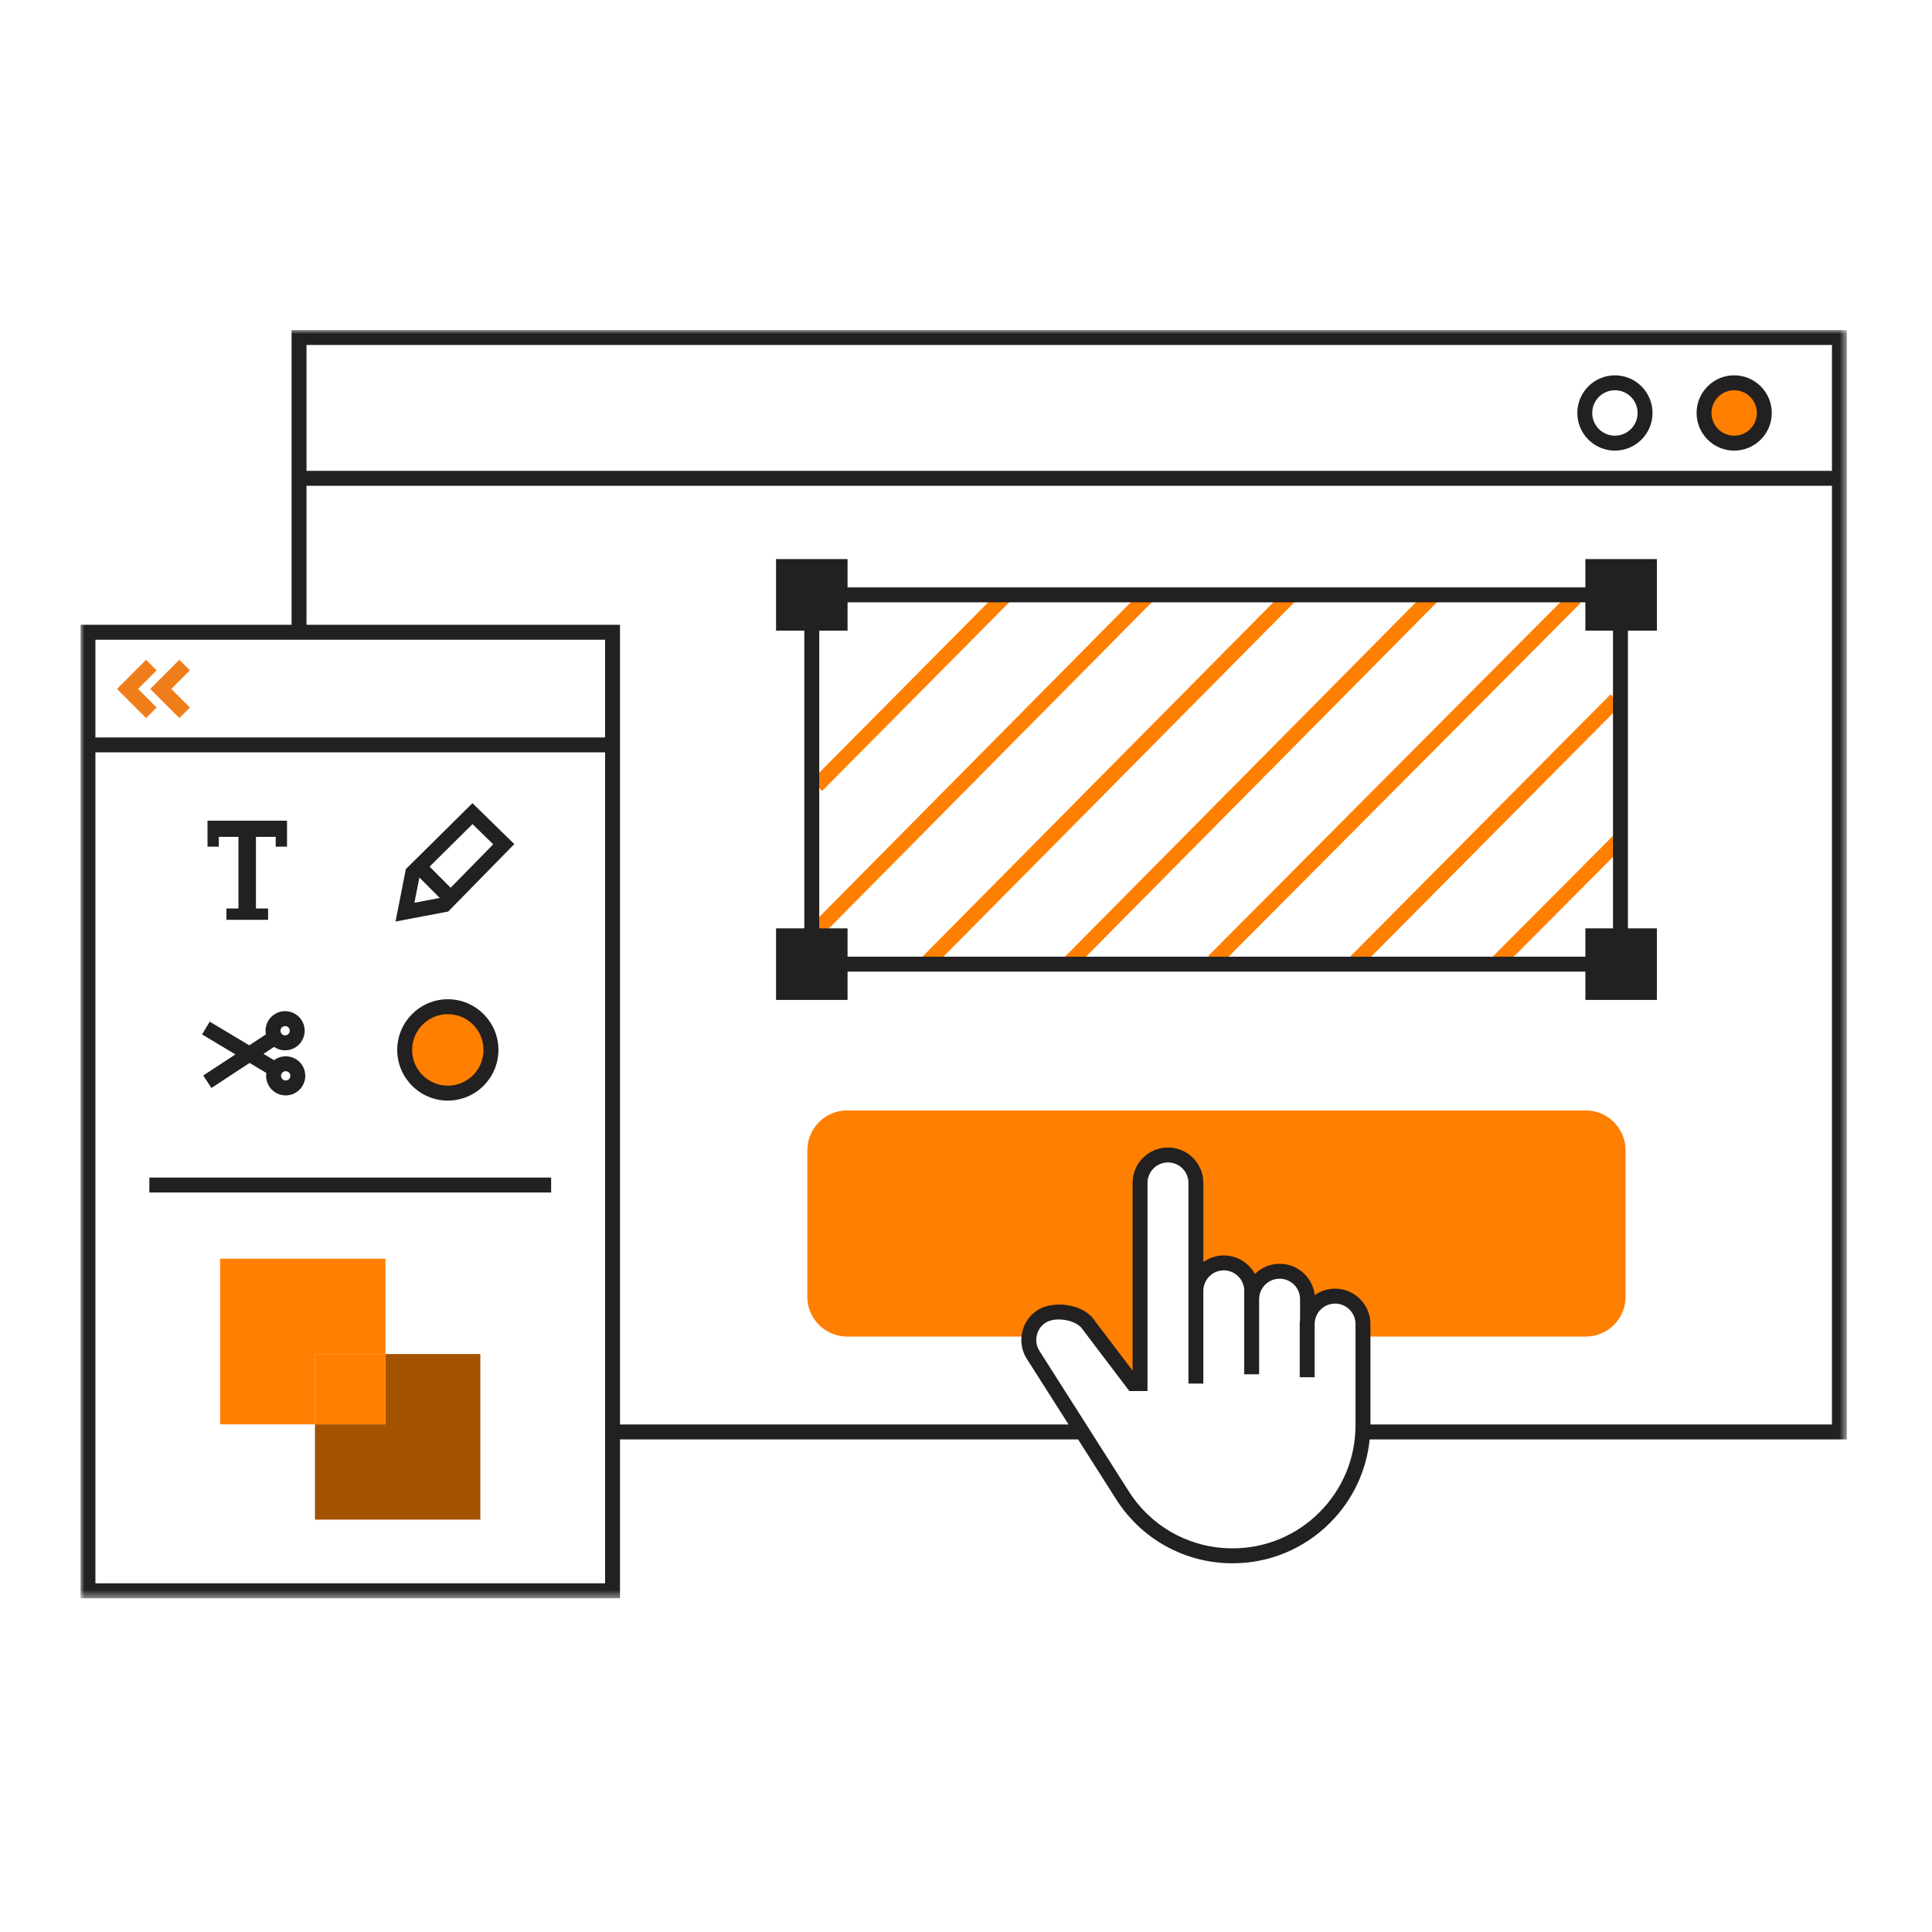 <svg xmlns="http://www.w3.org/2000/svg" xmlns:xlink="http://www.w3.org/1999/xlink" width="240" height="240" viewBox="0 0 240 240">
  <defs>
    <polygon id="design-a" points="0 157.539 219.425 157.539 219.425 0 0 0"/>
  </defs>
  <g fill="none" fill-rule="evenodd" transform="translate(10 41)">
    <path fill="#FF7F00" d="M186.989,96.943 L95.234,96.943 C92.506,96.943 90.287,99.165 90.287,101.897 L90.287,120.086 C90.287,122.815 92.506,125.035 95.234,125.035 L117.69,125.035 L117.683,124.283 C117.933,123.615 118.391,123.022 119.036,122.605 C120.647,121.565 123.824,122.032 124.863,123.64 L130.406,130.947 L131.274,130.947 L131.274,106.017 C131.274,105.059 131.663,104.191 132.289,103.564 C132.914,102.937 133.789,102.548 134.745,102.548 C136.657,102.548 138.209,104.102 138.209,106.017 L138.209,119.425 C138.209,117.509 139.763,115.955 141.675,115.955 C142.631,115.955 143.5,116.345 144.126,116.972 C144.757,117.598 145.14,118.468 145.14,119.425 L145.14,120.235 L145.152,120.235 C145.265,118.426 146.77,116.989 148.611,116.989 C149.568,116.989 150.435,117.38 151.061,118.006 C151.687,118.632 152.077,119.502 152.077,120.459 L152.077,123.008 L152.083,123.008 C152.194,122.269 152.549,121.6 153.051,121.097 C153.677,120.471 154.544,120.08 155.5,120.08 C157.413,120.08 158.966,121.636 158.966,123.551 L158.966,123.557 L158.836,123.557 L158.836,125.035 L186.989,125.035 C189.717,125.035 191.936,122.815 191.936,120.086 L191.936,101.897 C191.936,99.165 189.717,96.943 186.989,96.943"/>
    <polygon fill="#EF7E1A" points="8.146 48.202 4.535 44.585 8.145 40.962 9.456 42.272 7.152 44.584 9.456 46.891"/>
    <polygon fill="#EF7E1A" points="12.279 48.202 8.667 44.585 12.278 40.962 13.589 42.272 11.284 44.584 13.588 46.891"/>
    <path fill="#222020" d="M42.098,68.008 L44.631,70.546 L41.48,71.144 L42.098,68.008 Z M48.699,61.374 L51.269,63.883 L45.984,69.278 L43.364,66.654 L48.699,61.374 Z M48.69,58.774 L40.416,66.963 L39.133,73.476 L45.68,72.233 L53.89,63.854 L48.69,58.774 Z"/>
    <polygon fill="#222020" points="25.655 62.958 25.655 64.176 24.249 64.176 24.249 62.958 21.794 62.958 21.794 71.855 23.305 71.855 23.305 73.262 21.794 73.262 20.79 73.262 20.642 73.262 19.621 73.262 18.128 73.262 18.128 71.855 19.621 71.855 19.621 62.958 17.183 62.958 17.183 64.176 15.778 64.176 15.778 62.958 15.778 61.51 15.778 60.949 25.655 60.949 25.655 61.51"/>
    <path fill="#222020" d="M25.986,92.941 C25.908,93.073 25.782,93.167 25.632,93.204 C25.481,93.241 25.322,93.219 25.192,93.14 C25.06,93.061 24.967,92.934 24.928,92.782 C24.89,92.633 24.913,92.479 24.989,92.351 C25.101,92.167 25.291,92.064 25.488,92.064 C25.59,92.064 25.693,92.092 25.789,92.149 C25.921,92.227 26.013,92.353 26.051,92.502 C26.089,92.652 26.066,92.806 25.986,92.941 M24.854,86.924 C24.885,86.772 24.973,86.643 25.099,86.56 C25.197,86.496 25.308,86.465 25.418,86.465 C25.606,86.465 25.79,86.555 25.9,86.721 C25.985,86.852 26.014,87.007 25.983,87.159 C25.951,87.31 25.862,87.44 25.733,87.525 L25.73,87.527 C25.603,87.61 25.454,87.639 25.302,87.608 C25.151,87.577 25.021,87.487 24.934,87.354 C24.851,87.227 24.822,87.074 24.854,86.924 M27.847,92.05 C27.689,91.418 27.294,90.887 26.736,90.555 L26.736,90.555 C25.87,90.04 24.806,90.129 24.039,90.697 L22.729,89.912 L24.045,89.048 C24.307,89.228 24.605,89.357 24.925,89.424 C25.091,89.458 25.259,89.475 25.425,89.475 C25.891,89.475 26.348,89.34 26.747,89.077 C27.29,88.722 27.663,88.175 27.795,87.539 C27.928,86.902 27.806,86.252 27.449,85.704 C26.715,84.589 25.207,84.273 24.084,85.009 C23.542,85.365 23.173,85.91 23.04,86.546 C22.975,86.865 22.973,87.187 23.031,87.496 L20.964,88.853 L16.053,85.91 L15.102,87.501 L19.242,89.983 L15.247,92.604 L16.262,94.155 L21.007,91.041 L23.084,92.285 C23.038,92.598 23.053,92.921 23.133,93.237 C23.293,93.868 23.686,94.397 24.242,94.732 C24.625,94.96 25.052,95.077 25.486,95.077 C25.685,95.077 25.885,95.052 26.082,95.003 C26.714,94.844 27.245,94.448 27.576,93.892 C27.91,93.336 28.006,92.681 27.847,92.05"/>
    <path fill="#FF7F00" d="M45.631,84.057 C48.589,84.057 50.991,86.463 50.991,89.425 C50.991,92.387 48.589,94.793 45.631,94.793 C42.674,94.793 40.271,92.387 40.271,89.425 C40.271,86.463 42.674,84.057 45.631,84.057"/>
    <path fill="#222020" d="M45.631,84.984 C43.186,84.984 41.197,86.977 41.197,89.425 C41.197,91.873 43.186,93.866 45.631,93.866 C48.077,93.866 50.065,91.873 50.065,89.425 C50.065,86.977 48.077,84.984 45.631,84.984 M45.631,95.72 C42.165,95.72 39.346,92.896 39.346,89.425 C39.346,85.954 42.165,83.13 45.631,83.13 C49.097,83.13 51.917,85.954 51.917,89.425 C51.917,92.896 49.097,95.72 45.631,95.72"/>
    <polygon fill="#A35200" points="49.669 127.206 49.669 147.773 29.126 147.773 29.126 135.937 37.886 135.937 37.886 127.206"/>
    <mask id="design-b" fill="#fff">
      <use xlink:href="#design-a"/>
    </mask>
    <polygon fill="#FF7F00" points="29.125 135.937 37.886 135.937 37.886 127.206 29.125 127.206" mask="url(#design-b)"/>
    <polygon fill="#FF7F00" points="37.886 115.365 37.886 127.206 29.126 127.206 29.126 135.937 17.343 135.937 17.343 115.365" mask="url(#design-b)"/>
    <polygon fill="#222020" points="8.553 107.135 58.465 107.135 58.465 105.281 8.553 105.281" mask="url(#design-b)"/>
    <path fill="#222020" d="M28.074,17.492 L217.573,17.492 L217.573,1.854 L28.074,1.854 L28.074,17.492 Z M217.573,135.956 L160.239,135.956 L160.239,123.48 C160.239,121.055 158.27,119.082 155.848,119.082 C154.928,119.082 154.055,119.367 153.319,119.889 C153.209,118.904 152.775,117.99 152.064,117.278 C151.233,116.447 150.131,115.991 148.959,115.991 C147.766,115.991 146.682,116.478 145.887,117.259 C145.687,116.889 145.433,116.547 145.127,116.244 C144.298,115.413 143.195,114.956 142.022,114.956 C141.076,114.956 140.201,115.26 139.484,115.772 L139.484,105.945 C139.484,103.521 137.514,101.549 135.092,101.549 C133.916,101.549 132.811,102.006 131.981,102.837 C131.152,103.667 130.695,104.771 130.695,105.945 L130.695,129.267 L125.987,123.064 C124.601,120.921 120.81,120.508 118.881,121.755 C118.079,122.273 117.483,123.017 117.159,123.9 C116.97,124.405 116.875,124.928 116.875,125.454 C116.875,126.308 117.119,127.134 117.576,127.832 L122.743,135.956 L67.018,135.956 L67.018,36.614 L28.073,36.614 L28.073,19.346 L217.573,19.346 L217.573,135.956 Z M158.387,136.042 C158.387,140.128 156.799,143.971 153.912,146.861 C151.027,149.751 147.19,151.342 143.109,151.342 C137.861,151.342 133.043,148.696 130.224,144.264 L119.131,126.827 C118.867,126.422 118.727,125.947 118.727,125.454 C118.727,125.15 118.782,124.845 118.895,124.545 C119.081,124.037 119.424,123.612 119.886,123.313 C121.116,122.518 123.708,122.95 124.473,124.129 L130.293,131.802 L132.547,131.802 L132.547,105.945 C132.547,105.267 132.811,104.629 133.29,104.148 C133.771,103.667 134.41,103.403 135.092,103.403 C136.493,103.403 137.632,104.544 137.632,105.945 L137.632,130.875 L139.484,130.875 L139.484,119.353 C139.484,117.951 140.623,116.81 142.022,116.81 C142.701,116.81 143.338,117.074 143.821,117.559 C144.299,118.032 144.561,118.67 144.561,119.353 L144.561,120.163 L144.573,120.163 C144.567,120.238 144.561,120.311 144.561,120.388 L144.561,129.722 L146.413,129.722 L146.413,120.388 L146.412,120.322 L146.424,120.22 C146.507,118.889 147.62,117.845 148.959,117.845 C149.637,117.845 150.274,118.11 150.755,118.59 C151.234,119.07 151.498,119.709 151.498,120.388 L151.498,122.921 C151.473,123.094 151.457,123.276 151.457,123.48 L151.457,130.083 L153.309,130.083 L153.309,123.48 C153.309,123.334 153.318,123.216 153.345,123.075 C153.424,122.555 153.676,122.06 154.053,121.682 C154.533,121.202 155.17,120.937 155.848,120.937 C157.248,120.937 158.387,122.078 158.387,123.48 L158.387,136.042 Z M1.852,50.607 L65.166,50.607 L65.166,38.469 L1.852,38.469 L1.852,50.607 Z M1.852,155.685 L65.166,155.685 L65.166,52.461 L1.852,52.461 L1.852,155.685 Z M219.425,0 L26.221,0 L26.221,36.614 L0,36.614 L0,157.539 L67.018,157.539 L67.018,137.81 L123.922,137.81 L128.661,145.26 C131.824,150.23 137.224,153.197 143.109,153.197 C147.684,153.197 151.987,151.411 155.221,148.171 C158.037,145.353 159.749,141.724 160.147,137.81 L219.425,137.81 L219.425,0 Z" mask="url(#design-b)"/>
    <polygon fill="#FF7F00" points="141.404 79.067 140.092 77.757 185.034 32.601 186.347 33.911" mask="url(#design-b)"/>
    <polygon fill="#FF7F00" points="159.073 79.108 157.759 77.801 190.077 45.249 191.391 46.556" mask="url(#design-b)"/>
    <polygon fill="#FF7F00" points="176.779 79.113 175.467 77.803 190.725 62.472 192.037 63.782" mask="url(#design-b)"/>
    <polygon fill="#FF7F00" points="123.333 79.429 122.018 78.123 167.465 32.228 168.78 33.533" mask="url(#design-b)"/>
    <polygon fill="#FF7F00" points="105.624 79.428 104.309 78.123 149.756 32.227 151.071 33.532" mask="url(#design-b)"/>
    <polygon fill="#FF7F00" points="92.122 75.19 90.807 73.885 132.066 32.207 133.381 33.512" mask="url(#design-b)"/>
    <polygon fill="#FF7F00" points="92.121 57.261 90.808 55.954 114.332 32.231 115.646 33.538" mask="url(#design-b)"/>
    <path fill="#222020" d="M190.372,74.325 L186.942,74.325 L186.942,77.843 L95.286,77.843 L95.286,74.325 L91.767,74.325 L91.767,37.341 L95.286,37.341 L95.286,33.823 L186.942,33.823 L186.942,37.341 L190.372,37.341 L190.372,74.325 Z M195.825,37.341 L195.825,28.451 L186.942,28.451 L186.942,31.968 L95.286,31.968 L95.286,28.451 L86.404,28.451 L86.404,37.341 L89.916,37.341 L89.916,74.325 L86.404,74.325 L86.404,83.214 L95.286,83.214 L95.286,79.697 L186.942,79.697 L186.942,83.214 L195.825,83.214 L195.825,74.325 L192.224,74.325 L192.224,37.341 L195.825,37.341 Z" mask="url(#design-b)"/>
    <path fill="#FF7F00" d="M205.426,6.551 C207.494,6.551 209.171,8.23 209.171,10.301 C209.171,12.372 207.494,14.05 205.426,14.05 C203.358,14.05 201.682,12.372 201.682,10.301 C201.682,8.23 203.358,6.551 205.426,6.551" mask="url(#design-b)"/>
    <path fill="#222020" d="M205.426 7.478C203.872 7.478 202.608 8.744 202.608 10.301 202.608 11.857 203.872 13.123 205.426 13.123 206.981 13.123 208.245 11.857 208.245 10.301 208.245 8.744 206.981 7.478 205.426 7.478M205.426 14.977C202.851 14.977 200.756 12.88 200.756 10.301 200.756 7.722 202.851 5.624 205.426 5.624 208.002 5.624 210.097 7.722 210.097 10.301 210.097 12.88 208.002 14.977 205.426 14.977M190.611 7.478C189.057 7.478 187.793 8.744 187.793 10.301 187.793 11.857 189.057 13.123 190.611 13.123 192.166 13.123 193.431 11.857 193.431 10.301 193.431 8.744 192.166 7.478 190.611 7.478M190.611 14.977C188.036 14.977 185.941 12.88 185.941 10.301 185.941 7.722 188.036 5.624 190.611 5.624 193.187 5.624 195.282 7.722 195.282 10.301 195.282 12.88 193.187 14.977 190.611 14.977" mask="url(#design-b)"/>
  </g>
</svg>
